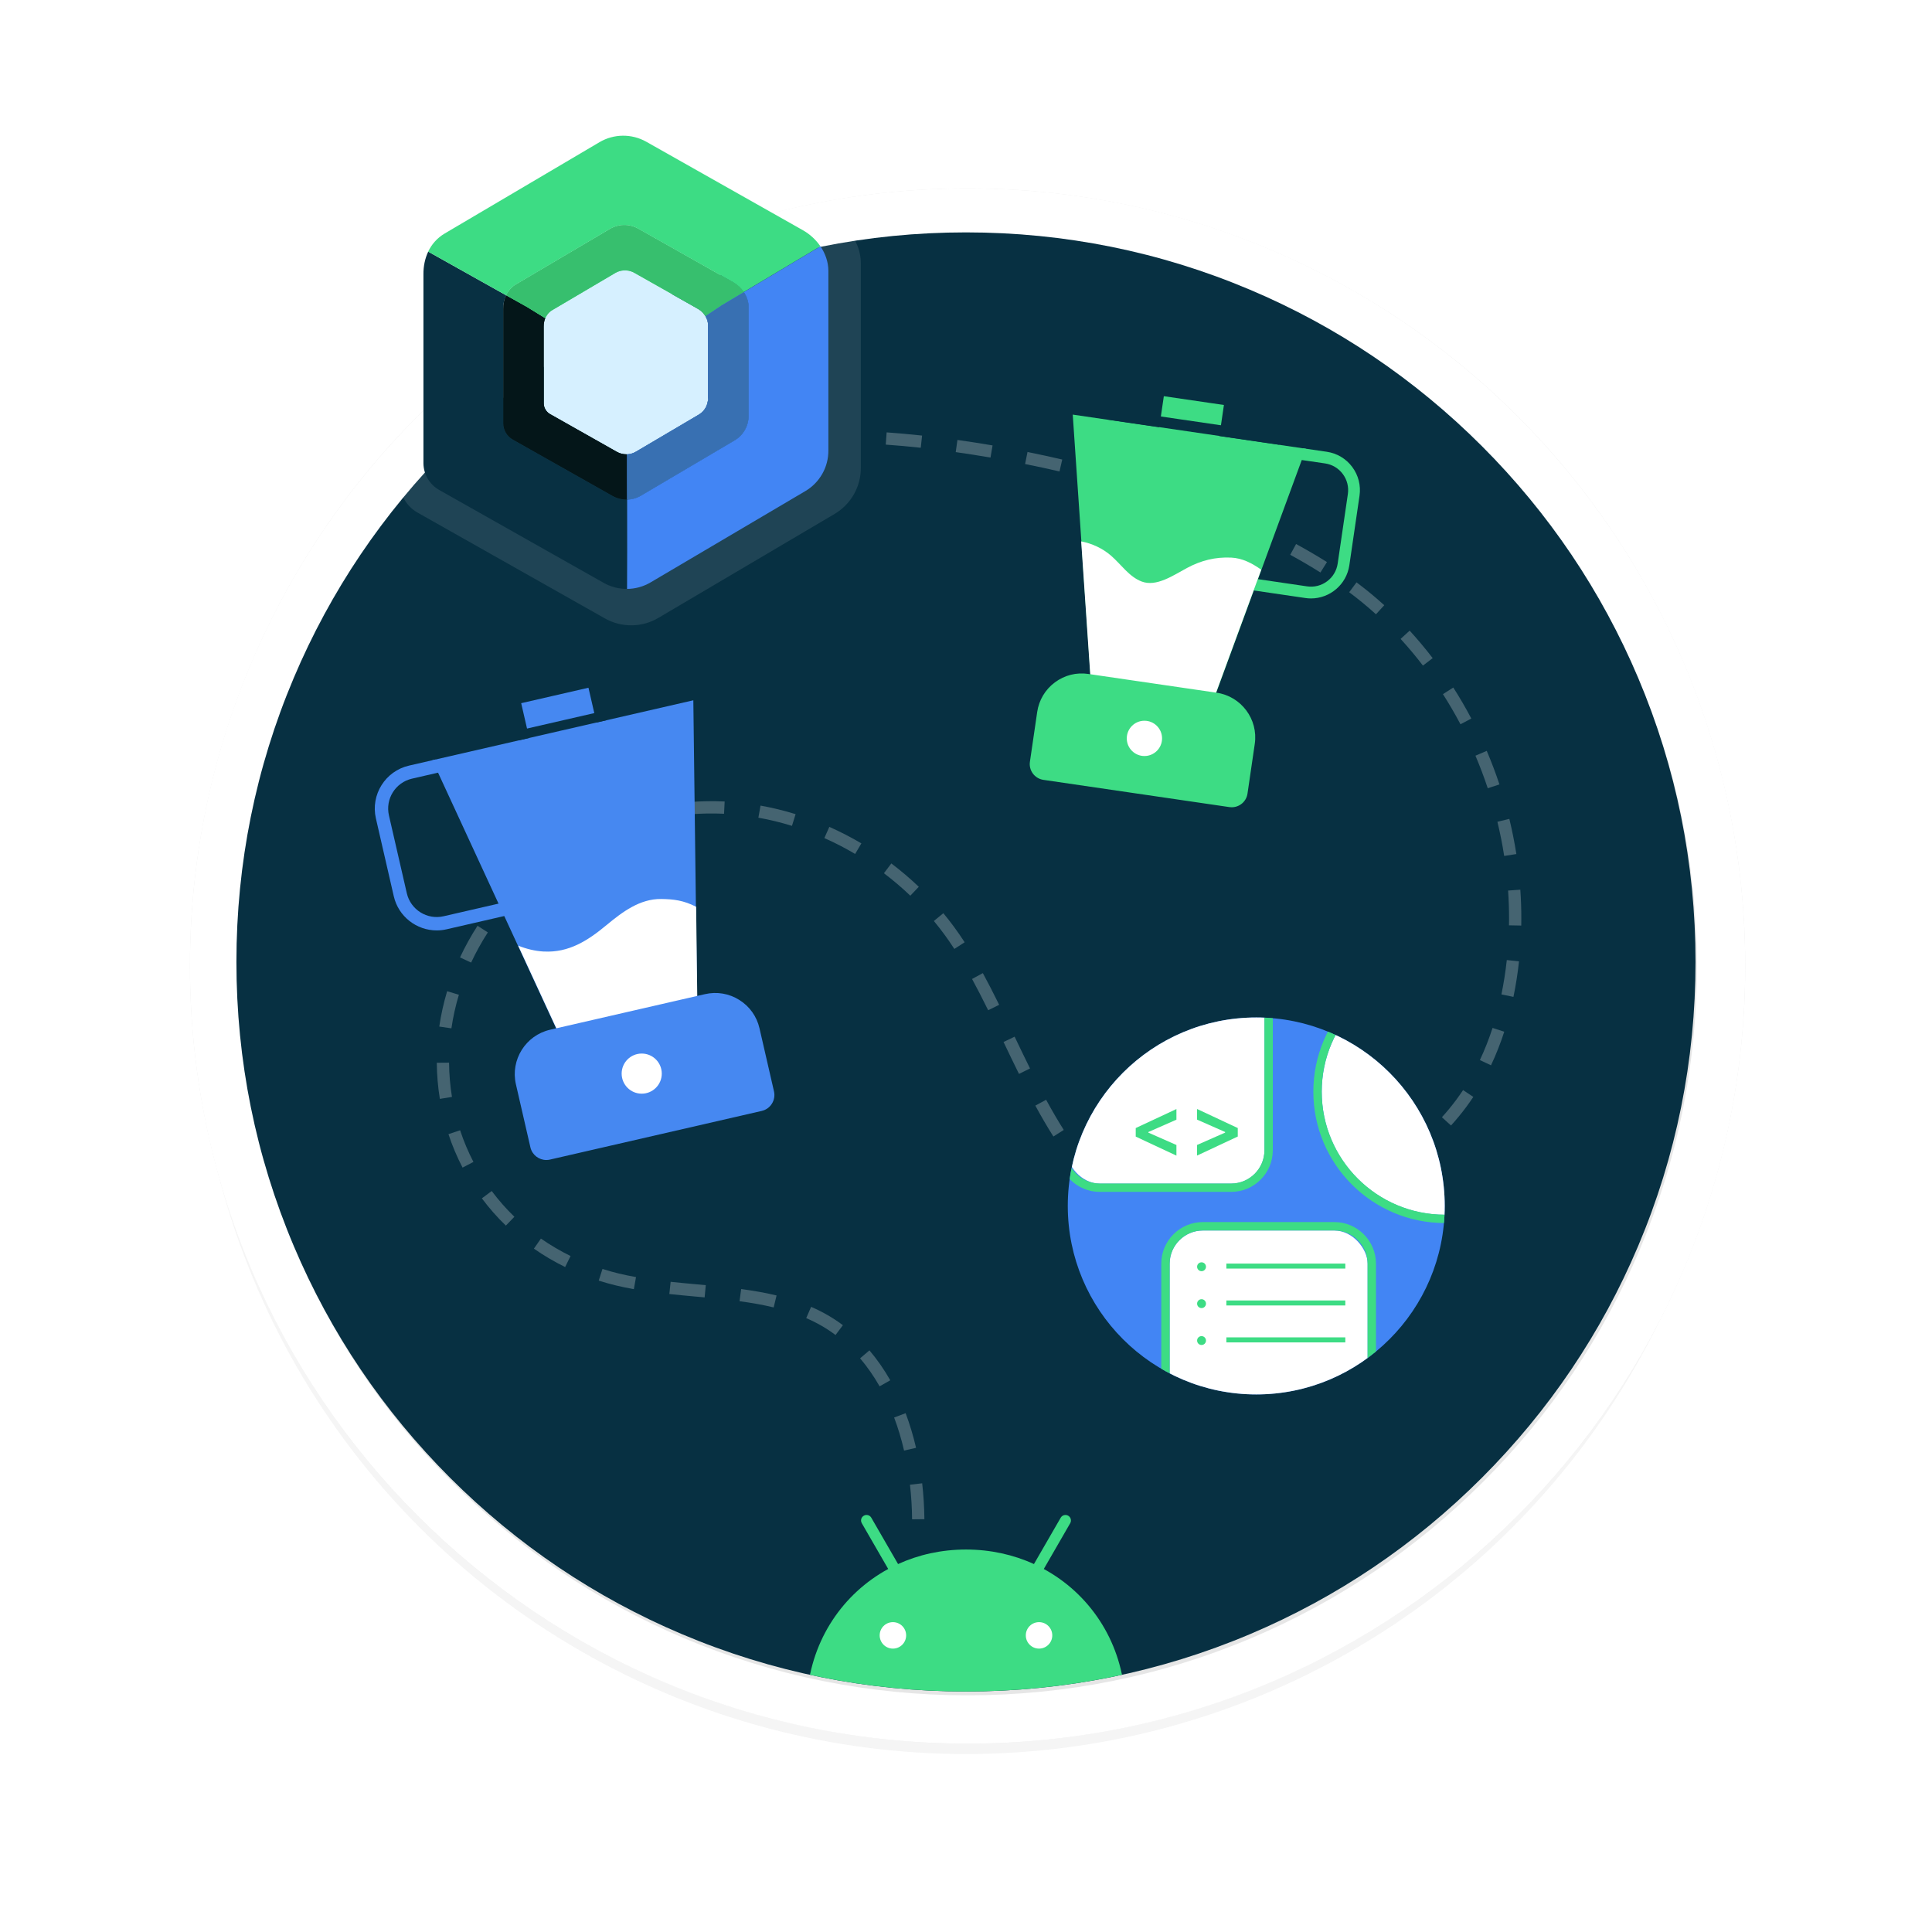 <?xml version="1.0" encoding="UTF-8"?><svg xmlns="http://www.w3.org/2000/svg" xmlns:xlink="http://www.w3.org/1999/xlink" viewBox="0 0 600 600"><defs><style>.cls-1{fill:none;}.cls-2{clip-path:url(#clippath);}.cls-3{filter:url(#AI_Shadow_3);opacity:.2;}.cls-4{opacity:.1;}.cls-5{fill:#041619;}.cls-6{fill:#e6e6e6;}.cls-7{fill:#fff;}.cls-8{fill:#d6f0ff;}.cls-9{fill:#cbcbcb;}.cls-10{fill:#083042;}.cls-11{fill:#4285f4;}.cls-12{fill:#3ddc84;}.cls-13{fill:#3ddb85;}.cls-14{fill:#073042;}.cls-15{fill:#4688f1;}.cls-16{fill:#37bf6e;}.cls-17{fill:#3870b2;}.cls-18{clip-path:url(#clippath-1);}.cls-19{opacity:.25;}</style><filter id="AI_Shadow_3" x="-15%" y="-15%" width="140%" height="130%"><feGaussianBlur in="SourceAlpha" result="blur" stdDeviation="10"/><feOffset dx="0" dy="5" in="blur" result="offsetBlurredAlpha"/><feMerge><feMergeNode in="offsetBlurredAlpha"/><feMergeNode in="SourceGraphic"/></feMerge></filter><clipPath id="clippath"><path class="cls-1" d="m388.18,89.97c-27.92-11.81-57.59-17.8-88.19-17.8s-60.26,5.99-88.19,17.8c-26.98,11.41-51.21,27.75-72.02,48.56-20.81,20.81-37.15,45.04-48.56,72.02-11.81,27.92-17.8,57.59-17.8,88.19s5.99,60.26,17.8,88.19c11.41,26.98,27.75,51.21,48.56,72.02,20.81,20.81,45.04,37.15,72.02,48.56,27.92,11.81,57.59,17.8,88.19,17.8s60.26-5.99,88.19-17.8c26.98-11.41,51.21-27.75,72.02-48.56,20.81-20.81,37.15-45.04,48.56-72.02,11.81-27.92,17.8-57.59,17.8-88.19s-5.99-60.26-17.8-88.19c-11.41-26.98-27.75-51.21-48.56-72.02-20.81-20.81-45.04-37.15-72.02-48.56Z"/></clipPath><clipPath id="clippath-1"><path class="cls-1" d="m448.67,374.52c0,32.33-26.21,58.53-58.53,58.53s-58.53-26.21-58.53-58.53,26.21-58.53,58.53-58.53,58.53,26.21,58.53,58.53"/></clipPath></defs><g id="Layer_1"><g><g id="svg_shadow" class="cls-3"><circle class="cls-9" cx="299.99" cy="300" r="239.73"/></g><g id="base"><g><circle class="cls-6" cx="300.49" cy="300" r="241.5"/><path class="cls-7" d="m300.49,73.5c30.58,0,60.25,5.99,88.16,17.79,26.97,11.41,51.19,27.74,72,48.55s37.14,45.03,48.55,72c11.81,27.91,17.79,57.58,17.79,88.16s-5.99,60.24-17.79,88.16c-11.41,26.97-27.74,51.19-48.55,72s-45.03,37.14-72,48.55c-27.91,11.81-57.58,17.79-88.16,17.79s-60.24-5.99-88.16-17.79c-26.97-11.41-51.19-27.74-72-48.55-20.81-20.81-37.14-45.03-48.55-72-11.81-27.91-17.79-57.58-17.79-88.16s5.99-60.24,17.79-88.16c11.41-26.97,27.74-51.19,48.55-72,20.81-20.81,45.03-37.14,72-48.55,27.91-11.81,57.58-17.79,88.16-17.79m0-15c-133.38,0-241.5,108.12-241.5,241.5s108.12,241.5,241.5,241.5,241.5-108.12,241.5-241.5S433.87,58.5,300.49,58.5h0Z"/></g></g></g></g><g id="Layer_7"><g class="cls-2"><path class="cls-14" d="m388.18,89.97c-27.92-11.81-57.59-17.8-88.19-17.8s-60.26,5.99-88.19,17.8c-26.98,11.41-51.21,27.75-72.02,48.56-20.81,20.81-37.15,45.04-48.56,72.02-11.81,27.92-17.8,57.59-17.8,88.19s5.99,60.26,17.8,88.19c11.41,26.98,27.75,51.21,48.56,72.02,20.81,20.81,45.04,37.15,72.02,48.56,27.92,11.81,57.59,17.8,88.19,17.8s60.26-5.99,88.19-17.8c26.98-11.41,51.21-27.75,72.02-48.56,20.81-20.81,37.15-45.04,48.56-72.02,11.81-27.92,17.8-57.59,17.8-88.19s-5.99-60.26-17.8-88.19c-11.41-26.98-27.75-51.21-48.56-72.02-20.81-20.81-45.04-37.15-72.02-48.56Z"/><g class="cls-19"><path class="cls-7" d="m283.26,471.85c-.03-3.61-.26-7.22-.66-10.76l3.79-.44c.42,3.66.65,7.42.69,11.15l-3.81.04Zm-2.49-21.36c-.83-3.58-1.87-7.03-3.09-10.27l3.57-1.34c1.28,3.4,2.37,7.01,3.24,10.75l-3.71.86Zm-7.6-19.95c-1.8-3.16-3.84-6.09-6.06-8.7l2.9-2.47c2.38,2.8,4.56,5.92,6.47,9.29l-3.32,1.88Zm-13.7-15.95c-2.74-2.06-5.71-3.78-9.09-5.24l1.52-3.5c3.66,1.59,6.88,3.45,9.87,5.7l-2.29,3.05Zm-19.2-8.56c-3.14-.76-6.61-1.39-10.6-1.93l.51-3.78c4.12.56,7.72,1.21,10.99,2l-.9,3.71Zm-21.44-3.12l-2.88-.26c-2.7-.25-5.4-.49-8.08-.78l.4-3.79c2.66.28,5.34.53,8.02.77l2.89.27-.35,3.8Zm-21.98-2.55c-3.95-.7-7.43-1.54-10.63-2.57l-.28-.09,1.17-3.63.27.09c3.04.98,6.36,1.78,10.14,2.45l-.67,3.76Zm-21.34-6.87c-3.4-1.67-6.66-3.59-9.7-5.71l2.18-3.13c2.88,2.01,5.98,3.83,9.2,5.42l-1.68,3.42Zm204.05-8c-2.82,0-5.6-.18-8.25-.53l.5-3.78c3.03.4,6.22.56,9.52.48.36,0,.72-.02,1.07-.04l.19,3.81c-.39.02-.77.04-1.16.04-.63.02-1.26.03-1.88.03Zm14.25-1.81l-.94-3.7c3.25-.82,6.57-1.94,10.15-3.4l1.44,3.53c-3.75,1.53-7.24,2.7-10.66,3.57Zm-33.52-1.37c-3.54-1.26-6.98-2.94-10.21-4.97l2.03-3.23c2.99,1.88,6.18,3.43,9.46,4.6l-1.28,3.59Zm-203.19-1.69c-2.71-2.61-5.21-5.46-7.45-8.46l3.06-2.28c2.12,2.84,4.49,5.53,7.04,8l-2.65,2.74Zm257.47-5.21l-1.74-3.39c.83-.42,1.65-.85,2.46-1.29,2.53-1.34,4.84-2.63,7.07-3.94l1.93,3.29c-2.28,1.33-4.63,2.65-7.21,4.02-.83.44-1.67.88-2.51,1.31Zm-73.42-5.01c-2.59-2.43-5.14-5.23-7.57-8.31l2.99-2.37c2.32,2.94,4.74,5.6,7.19,7.9l-2.61,2.78Zm92.53-6.28l-2.17-3.14c3.08-2.13,5.96-4.34,8.56-6.56l2.47,2.9c-2.7,2.31-5.69,4.59-8.87,6.79Zm-290.03-1.51c-1.72-3.32-3.2-6.81-4.38-10.39l3.62-1.2c1.12,3.38,2.51,6.69,4.14,9.83l-3.38,1.76Zm183.49-9.66c-1.85-2.91-3.68-6.05-5.61-9.59l3.35-1.82c1.89,3.47,3.68,6.53,5.48,9.37l-3.22,2.04Zm123.48-3.42l-2.82-2.56c1.6-1.77,3.1-3.59,4.47-5.44.71-.96,1.42-1.97,2.1-2.99l3.18,2.11c-.71,1.08-1.46,2.14-2.21,3.15-1.44,1.94-3.02,3.87-4.71,5.73Zm-314.02-8.26c-.6-3.69-.92-7.46-.95-11.22l3.81-.03c.03,3.57.33,7.14.9,10.64l-3.76.61Zm179.86-7.75c-1.66-3.34-3.26-6.69-4.8-9.92l3.44-1.65c1.54,3.22,3.14,6.55,4.78,9.87l-3.42,1.69Zm146.58-2.68l-3.45-1.63c1.49-3.15,2.81-6.51,3.94-9.98l3.63,1.18c-1.18,3.63-2.56,7.14-4.12,10.43Zm-322.85-11.48l-3.77-.55c.54-3.69,1.36-7.38,2.44-10.98l3.65,1.1c-1.03,3.42-1.81,6.93-2.32,10.43Zm166.69-5.63c-1.87-3.79-3.46-6.87-5-9.7l3.35-1.82c1.56,2.87,3.17,6,5.07,9.84l-3.42,1.69Zm163.13-4.14l-3.73-.77c.71-3.43,1.27-7.02,1.67-10.67l3.79.41c-.41,3.77-.99,7.48-1.73,11.03Zm-323.69-10.65l-3.46-1.61c1.57-3.36,3.4-6.67,5.44-9.83l3.2,2.07c-1.95,3.02-3.7,6.17-5.19,9.37Zm150.06-4.24c-1.08-1.66-2.17-3.24-3.25-4.7-.99-1.35-2.04-2.68-3.11-3.97l2.94-2.43c1.11,1.34,2.2,2.74,3.24,4.14,1.12,1.52,2.26,3.17,3.38,4.89l-3.2,2.07Zm176.06-7.26l-3.81-.07c.01-.74.02-1.48.02-2.21,0-2.85-.1-5.74-.3-8.59l3.8-.27c.21,2.94.31,5.92.31,8.86,0,.76,0,1.52-.02,2.28Zm-314.51-6.44l-2.89-2.49c2.42-2.81,5.08-5.49,7.91-7.98l2.52,2.87c-2.7,2.37-5.24,4.93-7.54,7.6Zm124.77-2.84c-2.58-2.47-5.34-4.81-8.19-6.97l2.3-3.04c2.97,2.25,5.84,4.69,8.53,7.25l-2.63,2.76Zm-108.71-11.28l-2.12-3.17c3.09-2.06,6.36-3.95,9.72-5.61l1.69,3.42c-3.21,1.59-6.34,3.4-9.29,5.37Zm293.15-1.06c-.55-3.54-1.26-7.11-2.11-10.61l3.71-.9c.87,3.61,1.61,7.28,2.18,10.92l-3.77.59Zm-201.57-.62c-3.09-1.83-6.31-3.49-9.56-4.93l1.55-3.48c3.38,1.51,6.73,3.23,9.95,5.13l-1.94,3.28Zm-72.39-7.84l-1.25-3.6c3.52-1.22,7.16-2.24,10.8-3.02l.8,3.73c-3.49.74-6.97,1.72-10.34,2.89Zm52.77-.88c-3.43-1.06-6.94-1.92-10.43-2.54l.67-3.75c3.64.65,7.31,1.55,10.89,2.65l-1.13,3.64Zm-31.81-3.57l-.31-3.8c3.73-.31,7.55-.38,11.22-.2l-.19,3.81c-3.5-.17-7.15-.11-10.72.19Zm247.9-8.1c-1.13-3.41-2.42-6.81-3.83-10.12l3.51-1.5c1.45,3.41,2.78,6.91,3.94,10.41l-3.62,1.2Zm-8.48-19.89c-1.68-3.19-3.52-6.34-5.44-9.35l3.21-2.05c1.99,3.1,3.87,6.34,5.6,9.63l-3.37,1.78Zm-11.65-18.21c-2.19-2.86-4.53-5.65-6.94-8.29l2.81-2.57c2.49,2.72,4.9,5.6,7.15,8.54l-3.03,2.32Zm-14.59-15.93l-.33-.3c-2.45-2.22-5.14-4.43-7.99-6.56l2.28-3.06c2.95,2.2,5.73,4.49,8.26,6.78l.35.32-2.57,2.81Zm-17.26-12.99c-2.95-1.86-6.1-3.71-9.37-5.49l1.82-3.35c3.34,1.82,6.57,3.71,9.59,5.61l-2.03,3.23Zm-19.07-10.42c-3.18-1.51-6.53-3.01-9.95-4.45l1.48-3.51c3.47,1.46,6.87,2.98,10.11,4.52l-1.64,3.44Zm-20.09-8.47c-3.34-1.25-6.8-2.47-10.3-3.63l1.2-3.62c3.54,1.18,7.05,2.42,10.43,3.68l-1.34,3.57Zm-20.72-6.91c-3.44-1.02-6.98-2.01-10.53-2.94l.97-3.69c3.58.94,7.16,1.94,10.64,2.98l-1.08,3.66Zm-21.14-5.57c-3.52-.82-7.12-1.6-10.69-2.31l.75-3.74c3.6.73,7.23,1.51,10.79,2.34l-.86,3.72Zm-21.43-4.32c-3.59-.62-7.23-1.18-10.8-1.69l.53-3.78c3.61.51,7.28,1.08,10.91,1.7l-.64,3.76Zm-21.65-3.04c-3.69-.4-7.34-.73-10.88-.98l.27-3.8c3.58.26,7.28.59,11.01.99l-.41,3.79Z"/></g><g><circle class="cls-7" cx="280.49" cy="506.92" r="8.65"/><circle class="cls-7" cx="322.31" cy="506.92" r="8.65"/><path class="cls-12" d="m324.16,487.26l8.2-14.21c.47-.82.19-1.86-.62-2.33-.82-.47-1.86-.19-2.33.62l-8.31,14.39c-6.35-2.9-13.49-4.51-21.1-4.51s-14.75,1.61-21.1,4.51l-8.31-14.39c-.47-.82-1.52-1.1-2.33-.62-.82.47-1.1,1.51-.62,2.33l8.2,14.21c-14.09,7.66-23.73,21.93-25.14,38.78h98.59c-1.41-16.85-11.05-31.12-25.14-38.78m-46.85,24.73c-2.26,0-4.11-1.84-4.11-4.11s1.84-4.11,4.11-4.11,4.11,1.84,4.11,4.11-1.84,4.11-4.11,4.11m45.38,0c-2.26,0-4.11-1.84-4.11-4.11s1.84-4.11,4.11-4.11,4.11,1.84,4.11,4.11-1.84,4.11-4.11,4.11"/></g><g><g><polygon class="cls-15" points="216.48 310.37 173 319.98 134.26 236.1 215.32 217.48 216.48 310.37"/><path class="cls-15" d="m135.62,288.95c-6.23,0-11.88-4.29-13.33-10.62l-5.55-24.16c-1.69-7.35,2.92-14.71,10.27-16.4l8.27-1.9.93,4.05-8.27,1.9c-5.12,1.18-8.33,6.3-7.15,11.42l5.55,24.16c1.18,5.12,6.3,8.33,11.42,7.15l18.09-4.16.93,4.05-18.09,4.16c-1.03.24-2.05.35-3.07.35Z"/><g><rect class="cls-15" x="163.99" y="216.87" width="19.35" height="10.05" transform="translate(-45.28 44.52) rotate(-12.94)"/><path class="cls-15" d="m164.58,230.2l-2.72-11.82,20.89-4.8,2.72,11.82-20.89,4.8Zm-.22-10.26l1.78,7.77,16.83-3.87-1.78-7.77-16.83,3.87Z"/></g><path class="cls-7" d="m168.9,295.5c7.74.42,13.67-3.4,19.39-8.15,5.01-4.17,10.47-8.25,17.05-8.16,3.86.05,6.97.42,10.85,2.42l.36,28.75-43.48,9.61-12.14-26.29c2.57,1.04,5.29,1.68,7.97,1.83Z"/><g><path class="cls-15" d="m174.6,314.81h49.38c7.22,0,13.08,5.86,13.08,13.08v20.1c0,2.23-1.81,4.04-4.04,4.04h-67.47c-2.23,0-4.04-1.81-4.04-4.04v-20.1c0-7.22,5.86-13.08,13.08-13.08Z" transform="translate(-69.6 53.1) rotate(-12.94)"/><path class="cls-15" d="m169.67,360.25c-2.31,0-4.41-1.59-4.95-3.94l-4.5-19.58c-1.74-7.59,3.02-15.19,10.61-16.94l48.11-11.05c3.68-.84,7.47-.21,10.66,1.8,3.2,2,5.43,5.13,6.27,8.81l4.5,19.58c.3,1.32.07,2.68-.65,3.83-.72,1.15-1.84,1.95-3.17,2.25l-65.75,15.11c-.38.09-.76.13-1.14.13Zm52.45-49.79c-.91,0-1.82.1-2.72.31l-48.11,11.05c-6.48,1.49-10.54,7.97-9.05,14.44l4.5,19.58c.37,1.61,1.98,2.62,3.59,2.25l65.75-15.11c1.61-.37,2.62-1.98,2.25-3.59l-4.5-19.58c-.72-3.14-2.62-5.81-5.35-7.51-1.94-1.22-4.14-1.84-6.37-1.84Z"/></g><circle class="cls-7" cx="199.29" cy="333.42" r="6.23"/></g><rect class="cls-14" x="160.6" y="223.79" width="27.87" height="3" transform="translate(-46 44.78) rotate(-12.93)"/></g><g><g><polygon class="cls-12" points="338.7 210.32 377.51 215.67 405.56 139.36 333.15 128.76 338.7 210.32"/><path class="cls-12" d="m407.14,185.85c-.58,0-1.16-.04-1.75-.13l-16.16-2.37.53-3.62,16.16,2.37c2.21.32,4.42-.23,6.22-1.57,1.8-1.34,2.96-3.29,3.29-5.51l3.16-21.59c.32-2.22-.23-4.42-1.57-6.22-1.34-1.8-3.29-2.96-5.51-3.29l-7.39-1.08.53-3.62,7.39,1.08c3.18.47,5.99,2.14,7.91,4.72,1.92,2.58,2.72,5.75,2.26,8.94l-3.16,21.59c-.88,5.98-6.03,10.3-11.91,10.3Z"/><g><rect class="cls-12" x="361.48" y="125.27" width="17.03" height="8.84" transform="translate(717.31 311.6) rotate(-171.67)"/><path class="cls-12" d="m378.55,136.33l-18.66-2.73,1.55-10.56,18.66,2.73-1.55,10.56Zm-16.58-4.28l15.04,2.2,1.02-6.94-15.04-2.2-1.02,6.94Z"/></g><path class="cls-7" d="m382.36,173.17c-4.92-.23-9.33.87-13.67,3.19-4.34,2.32-9.55,5.99-14.15,4.23-3.92-1.5-6.36-5.31-9.53-8.05-2.62-2.26-5.85-3.75-9.24-4.41l2.87,42.18,38.81,5.35,14.24-38.73c-2.86-2.03-5.87-3.6-9.32-3.76Z"/><g><path class="cls-12" d="m326.21,212.94h58.4c2.23,0,4.04,1.81,4.04,4.04v15.63c0,7.22-5.86,13.08-13.08,13.08h-40.31c-7.22,0-13.08-5.86-13.08-13.08v-15.63c0-2.23,1.81-4.04,4.04-4.04Z" transform="translate(673.87 507.68) rotate(-171.67)"/><path class="cls-12" d="m382.52,250.7c-.24,0-.48-.02-.72-.05l-57.77-8.46c-2.7-.4-4.58-2.92-4.18-5.62l2.26-15.45c.54-3.7,2.49-6.97,5.49-9.2,3-2.24,6.69-3.17,10.39-2.62l39.86,5.83c7.64,1.12,12.95,8.25,11.83,15.89l-2.26,15.45c-.36,2.46-2.48,4.23-4.9,4.23Zm-46.59-39.73c-2.6,0-5.12.83-7.25,2.41-2.61,1.94-4.3,4.78-4.78,8l-2.26,15.45c-.25,1.7.93,3.29,2.64,3.54l57.77,8.46c.82.12,1.65-.09,2.32-.58.67-.5,1.1-1.23,1.23-2.05l2.26-15.45c.97-6.64-3.64-12.84-10.28-13.81l-39.86-5.83c-.6-.09-1.2-.13-1.79-.13Z"/></g><circle class="cls-7" cx="355.41" cy="229.31" r="5.48"/></g><rect class="cls-14" x="369.08" y="105.47" width="3.35" height="54.1" transform="translate(185.93 480.18) rotate(-81.67)"/></g></g><g><g class="cls-4"><path class="cls-7" d="m264.55,73.02c-1.58-2.33-3.74-4.3-6.21-5.7l-55.37-31.27c-5.15-2.91-11.47-2.85-16.56.16l-54.77,32.31c-2.63,1.56-4.57,3.78-5.82,6.39-1.16,2.42-1.73,5.18-1.7,8.03v66.82c.04,3.92,2.16,7.52,5.57,9.44l58.18,32.86c2.57,1.45,5.43,2.16,8.28,2.14,2.87-.02,5.73-.78,8.28-2.29l54.77-32.31c5.09-3.01,8.2-8.5,8.14-14.42v-63.59c-.03-3.08-1.08-6.03-2.8-8.56Z"/></g><g><path class="cls-10" d="m169.39,127.2c-.26-.44-.43-.92-.5-1.43.07.51.25,1,.5,1.43Z"/><path class="cls-10" d="m169.34,98.83h0c-.24.58-.4,1.2-.47,1.85.06-.65.22-1.27.47-1.85Z"/><path class="cls-10" d="m170.01,128c.24.24.52.45.82.62l20.74,11.72-20.74-11.72c-.3-.17-.58-.38-.82-.62Z"/><path class="cls-10" d="m194.76,155.15c-.06,0-.11,0-.17,0-1.52.01-3.04-.37-4.4-1.14l-30.95-17.48c-1.82-1.02-2.94-2.94-2.96-5.02v-35.54c-.02-1.52.28-2.98.9-4.27l-24.19-13.55c-1.02,2.13-1.51,4.55-1.49,7.05v58.67c.03,3.44,1.9,6.6,4.89,8.29l51.08,28.85c2.25,1.27,4.76,1.9,7.27,1.88v-.04c.06-3.66.04-18.42.02-27.7Z"/><path class="cls-13" d="m219.09,98.18h0c-.06-.1-.12-.19-.18-.28-.14-.21-.29-.41-.46-.6.17.19.32.39.46.6.06.09.12.19.18.28Z"/><path class="cls-13" d="m169.63,98.22c.13-.22.27-.44.43-.64-.16.2-.3.42-.43.64Z"/><path class="cls-13" d="m193.57,83.97c.14-.01.28-.02.42-.02-.14,0-.28,0-.42.02Z"/><path class="cls-12" d="m157.19,91.7c.66-1.39,1.69-2.57,3.09-3.4l29.13-17.19c2.71-1.6,6.07-1.63,8.81-.08l29.45,16.63c1.31.74,2.46,1.79,3.3,3.03,0,0,0,.01,0,.01l23.8-14.22c-1.39-2.05-3.29-3.78-5.45-5l-48.61-27.46c-4.53-2.55-10.07-2.5-14.54.14l-48.09,28.37c-2.31,1.37-4.01,3.32-5.11,5.61l24.19,13.55s0,0,0,0Z"/><path class="cls-13" d="m192.36,84.2c.06-.02.12-.04.19-.05-.06.02-.13.03-.19.05Z"/><path class="cls-13" d="m169.45,98.57c.06-.12.11-.23.18-.34-.06.11-.12.23-.18.34-.04.08-.07.18-.11.26h0c.04-.09.07-.18.11-.26Z"/><path class="cls-11" d="m254.79,76.5l-23.8,14.22c.91,1.34,1.47,2.91,1.48,4.54v33.82c.03,3.15-1.62,6.07-4.33,7.67l-29.13,17.19c-1.31.77-2.77,1.17-4.24,1.21.02,9.29.04,24.04-.02,27.7v.04c2.52-.02,5.03-.69,7.27-2.01l48.09-28.37c4.47-2.64,7.2-7.46,7.15-12.66v-55.83c-.03-2.7-.95-5.29-2.46-7.52Z"/><path class="cls-11" d="m219.64,125.45c-.02.06-.04.12-.06.18.02-.06.04-.12.06-.18Z"/><path class="cls-11" d="m219.32,98.6c-.07-.14-.15-.28-.23-.42h0c.08.14.16.28.23.42Z"/><path class="cls-11" d="m197.48,140.28l19.53-11.52c.11-.07.22-.14.33-.21-.11.07-.22.14-.33.21l-19.53,11.52Z"/><path class="cls-11" d="m219.37,126.13c-.07.15-.14.3-.22.45.08-.15.16-.29.22-.45Z"/><path class="cls-11" d="m217.95,128.07c.29-.26.55-.54.78-.85-.23.31-.49.59-.78.85Z"/><path class="cls-11" d="m219.15,126.58c-.13.22-.26.44-.42.64.15-.2.29-.42.42-.64Z"/><path class="cls-8" d="m169.34,98.83c-.24.58-.4,1.2-.47,1.85-.02.25-.03.5-.03.76v23.82c0,.17.02.35.04.52.07.51.25,1,.5,1.43.17.29.38.56.62.8.24.24.52.45.82.62l20.74,11.72c.92.52,1.93.77,2.95.76.07,0,.15,0,.22,0,.95-.04,1.89-.31,2.73-.81l19.53-11.52c.11-.07.22-.14.33-.21.22-.15.42-.31.61-.48.29-.26.55-.54.78-.85.15-.2.29-.42.42-.64.08-.15.16-.29.22-.45.08-.17.14-.33.2-.51.02-.06.04-.12.06-.18.18-.58.28-1.2.27-1.83v-22.67c0-.41-.06-.82-.16-1.21-.07-.26-.15-.52-.26-.77-.05-.13-.11-.25-.17-.37-.07-.14-.15-.28-.23-.42-.06-.1-.12-.19-.18-.28-.14-.21-.29-.41-.46-.6-.5-.57-1.09-1.06-1.75-1.43l-19.74-11.15c-.34-.19-.7-.35-1.07-.47-.49-.16-1-.25-1.51-.28-.13,0-.25,0-.38,0-.14,0-.28,0-.42.02-.34.03-.69.09-1.02.17-.06.02-.13.03-.19.05-.45.14-.9.32-1.32.57l-19.53,11.52c-.59.35-1.08.79-1.47,1.29-.16.2-.3.42-.43.64-.06.11-.12.23-.18.34-.04.08-.07.18-.11.26Z"/><path class="cls-10" d="m194.75,141.09c-.07,0-.15,0-.22,0-1.02,0-2.04-.25-2.95-.76l-20.74-11.72c-.3-.17-.58-.38-.82-.62-.24-.24-.45-.51-.62-.8-.26-.44-.43-.92-.5-1.43-.02-.17-.04-.34-.04-.52v-23.82c0-.25,0-.51.03-.76.06-.65.22-1.27.47-1.85l-5.6-3.45-6.56-3.67c-.62,1.29-.92,2.75-.9,4.27v35.54c.02,2.08,1.15,4,2.97,5.02l30.95,17.48c1.37.77,2.89,1.15,4.4,1.14.06,0,.11,0,.17,0,0-4.53-.02-7.76-.02-7.76v-6.3Z"/><path class="cls-5" d="m194.75,141.09c-.07,0-.15,0-.22,0-1.02,0-2.04-.25-2.95-.76l-20.74-11.72c-.3-.17-.58-.38-.82-.62-.24-.24-.45-.51-.62-.8-.26-.44-.43-.92-.5-1.43-.02-.17-.04-.34-.04-.52v-23.82c0-.25,0-.51.03-.76.06-.65.22-1.27.47-1.85l-5.6-3.45-6.56-3.67c-.62,1.29-.92,2.75-.9,4.27v35.54c.02,2.08,1.15,4,2.97,5.02l30.95,17.48c1.37.77,2.89,1.15,4.4,1.14.06,0,.11,0,.17,0,0-4.53-.02-7.76-.02-7.76v-6.3Z"/><path class="cls-13" d="m227.67,87.67l-29.45-16.63c-2.74-1.55-6.1-1.52-8.81.08l-29.13,17.19c-1.4.83-2.43,2.01-3.09,3.4,0,0,0,0,0,0l6.56,3.67,5.6,3.45c.04-.09.07-.18.11-.26.06-.12.11-.23.18-.34.13-.22.27-.44.43-.64.39-.51.88-.95,1.47-1.29l19.53-11.52c.42-.25.86-.44,1.32-.57.06-.02.12-.04.19-.05.34-.09.68-.15,1.02-.17.14-.01.28-.02.42-.02.13,0,.25,0,.38,0,.51.03,1.02.12,1.51.28.37.12.73.28,1.07.47l19.74,11.15c.66.37,1.26.86,1.75,1.43.17.19.32.39.46.6.06.09.12.19.18.28l5.04-3.37,6.86-4.1s0-.01,0-.01c-.84-1.24-1.99-2.29-3.3-3.03Z"/><path class="cls-16" d="m227.67,87.67l-29.45-16.63c-2.74-1.55-6.1-1.52-8.81.08l-29.13,17.19c-1.4.83-2.43,2.01-3.09,3.4,0,0,0,0,0,0l6.56,3.67,5.6,3.45c.04-.09.07-.18.11-.26.06-.12.11-.23.18-.34.13-.22.27-.44.43-.64.39-.51.88-.95,1.47-1.29l19.53-11.52c.42-.25.86-.44,1.32-.57.06-.02.12-.04.19-.05.34-.09.68-.15,1.02-.17.14-.01.28-.02.42-.02.13,0,.25,0,.38,0,.51.03,1.02.12,1.51.28.37.12.73.28,1.07.47l19.74,11.15c.66.37,1.26.86,1.75,1.43.17.19.32.39.46.6.06.09.12.19.18.28l5.04-3.37,6.86-4.1s0-.01,0-.01c-.84-1.24-1.99-2.29-3.3-3.03Z"/><path class="cls-11" d="m219.09,98.18c.08.14.16.28.23.42.06.12.12.24.17.37.1.25.19.51.26.77.1.39.16.8.16,1.21v22.67c0,.63-.09,1.24-.27,1.83-.02.06-.04.12-.06.18-.06.17-.13.34-.2.51-.07.15-.14.3-.22.45-.13.22-.26.44-.42.64-.23.31-.49.59-.78.85-.19.17-.4.33-.61.48-.11.07-.22.14-.33.21l-19.53,11.52c-.85.5-1.79.77-2.73.81v6.3s0,3.23.02,7.76c1.47-.04,2.93-.44,4.24-1.21l29.13-17.19c2.71-1.6,4.36-4.52,4.33-7.67v-33.82c-.02-1.63-.57-3.2-1.48-4.54l-6.86,4.1-5.04,3.37Z"/><path class="cls-17" d="m219.09,98.18c.08.14.16.28.23.42.06.12.12.24.17.37.1.25.19.51.26.77.1.39.16.8.16,1.21v22.67c0,.63-.09,1.24-.27,1.83-.02.06-.04.12-.06.18-.06.17-.13.34-.2.51-.07.15-.14.3-.22.45-.13.22-.26.44-.42.64-.23.31-.49.59-.78.85-.19.17-.4.33-.61.48-.11.07-.22.14-.33.21l-19.53,11.52c-.85.5-1.79.77-2.73.81v6.3s0,3.23.02,7.76c1.47-.04,2.93-.44,4.24-1.21l29.13-17.19c2.71-1.6,4.36-4.52,4.33-7.67v-33.82c-.02-1.63-.57-3.2-1.48-4.54l-6.86,4.1-5.04,3.37Z"/><path class="cls-8" d="m192.36,84.2c-.45.14-.9.32-1.32.57l-19.53,11.52,19.53-11.52c.42-.25.86-.44,1.32-.57Z"/><g class="cls-4"><path d="m192.36,84.2c-.45.14-.9.32-1.32.57l-19.53,11.52,19.53-11.52c.42-.25.86-.44,1.32-.57Z"/></g><path class="cls-8" d="m218.45,97.3c-.5-.57-1.09-1.06-1.75-1.43l-19.74-11.15,19.74,11.15c.66.37,1.26.86,1.75,1.43Z"/><g class="cls-4"><path d="m218.45,97.3c-.5-.57-1.09-1.06-1.75-1.43l-19.74-11.15,19.74,11.15c.66.37,1.26.86,1.75,1.43Z"/></g><path class="cls-8" d="m193.99,83.95c.13,0,.25,0,.38,0-.13,0-.25,0-.38,0Z"/><g class="cls-4"><path d="m193.99,83.95c.13,0,.25,0,.38,0-.13,0-.25,0-.38,0Z"/></g><path class="cls-8" d="m192.55,84.14c.34-.09.68-.15,1.02-.17-.34.03-.69.09-1.02.17Z"/><g class="cls-4"><path d="m192.55,84.14c.34-.09.68-.15,1.02-.17-.34.03-.69.09-1.02.17Z"/></g><path class="cls-8" d="m194.38,83.96c.51.03,1.02.12,1.51.28-.49-.16-1-.25-1.51-.28Z"/><g class="cls-4"><path d="m194.38,83.96c.51.03,1.02.12,1.51.28-.49-.16-1-.25-1.51-.28Z"/></g><path class="cls-8" d="m219.57,125.63c-.06.17-.13.34-.2.51.08-.17.14-.33.2-.51Z"/><g class="cls-4"><path d="m219.57,125.63c-.06.17-.13.34-.2.51.08-.17.14-.33.2-.51Z"/></g><path class="cls-8" d="m219.49,98.97c.1.25.19.51.26.77-.07-.26-.15-.52-.26-.77Z"/><g class="cls-4"><path d="m219.49,98.97c.1.25.19.51.26.77-.07-.26-.15-.52-.26-.77Z"/></g><path class="cls-8" d="m219.64,125.45c.18-.58.28-1.2.27-1.83v-22.67s0,22.67,0,22.67c0,.63-.09,1.24-.27,1.83Z"/><g class="cls-4"><path d="m219.64,125.45c.18-.58.28-1.2.27-1.83v-22.67s0,22.67,0,22.67c0,.63-.09,1.24-.27,1.83Z"/></g></g></g><g class="cls-18"><path class="cls-11" d="m448.67,374.52c0,32.33-26.21,58.53-58.53,58.53s-58.53-26.21-58.53-58.53,26.21-58.53,58.53-58.53,58.53,26.21,58.53,58.53"/><rect class="cls-7" x="363.25" y="382.15" width="61.48" height="61.48" rx="10.33" ry="10.33"/><circle class="cls-7" cx="448.68" cy="339.06" r="38.2"/><rect class="cls-7" x="331.21" y="306.1" width="61.48" height="61.48" rx="10.33" ry="10.33"/><path class="cls-12" d="m414.39,446.2h-40.82c-7.13,0-12.93-5.8-12.93-12.93v-40.82c0-7.13,5.8-12.93,12.93-12.93h40.82c7.13,0,12.93,5.8,12.93,12.93v40.82c0,7.13-5.8,12.93-12.93,12.93Zm-40.82-64.08c-5.69,0-10.33,4.63-10.33,10.33v40.82c0,5.69,4.63,10.33,10.33,10.33h40.82c5.69,0,10.33-4.63,10.33-10.33v-40.82c0-5.69-4.63-10.33-10.33-10.33h-40.82Z"/><path class="cls-12" d="m382.35,370.15h-40.82c-7.13,0-12.93-5.8-12.93-12.93v-40.82c0-7.13,5.8-12.93,12.93-12.93h40.82c7.13,0,12.93,5.8,12.93,12.93v40.82c0,7.13-5.8,12.93-12.93,12.93Zm-40.82-64.08c-5.69,0-10.33,4.63-10.33,10.33v40.82c0,5.69,4.63,10.33,10.33,10.33h40.82c5.69,0,10.33-4.63,10.33-10.33v-40.82c0-5.69-4.63-10.33-10.33-10.33h-40.82Z"/><path class="cls-12" d="m448.67,379.83c-22.5,0-40.8-18.3-40.8-40.8s18.3-40.8,40.8-40.8,40.8,18.3,40.8,40.8-18.3,40.8-40.8,40.8Zm0-79.01c-21.06,0-38.2,17.14-38.2,38.2s17.14,38.2,38.2,38.2,38.2-17.14,38.2-38.2-17.14-38.2-38.2-38.2Z"/><rect class="cls-12" x="380.86" y="392.41" width="36.94" height="1.56"/><rect class="cls-12" x="380.86" y="403.87" width="36.94" height="1.56"/><rect class="cls-12" x="380.86" y="415.33" width="36.94" height="1.56"/><g><circle class="cls-12" cx="373.15" cy="393.4" r="1.9"/><path class="cls-7" d="m373.15,395.82c-1.33,0-2.42-1.09-2.42-2.42s1.08-2.42,2.42-2.42,2.42,1.08,2.42,2.42-1.09,2.42-2.42,2.42Zm0-3.8c-.76,0-1.38.62-1.38,1.38s.62,1.38,1.38,1.38,1.38-.62,1.38-1.38-.62-1.38-1.38-1.38Z"/></g><g><circle class="cls-12" cx="373.15" cy="404.86" r="1.9"/><path class="cls-7" d="m373.15,407.28c-1.33,0-2.42-1.09-2.42-2.42s1.08-2.42,2.42-2.42,2.42,1.09,2.42,2.42-1.09,2.42-2.42,2.42Zm0-3.8c-.76,0-1.38.62-1.38,1.38s.62,1.38,1.38,1.38,1.38-.62,1.38-1.38-.62-1.38-1.38-1.38Z"/></g><g><circle class="cls-12" cx="373.15" cy="416.32" r="1.9"/><path class="cls-7" d="m373.15,418.74c-1.33,0-2.42-1.09-2.42-2.42s1.08-2.42,2.42-2.42,2.42,1.09,2.42,2.42-1.09,2.42-2.42,2.42Zm0-3.8c-.76,0-1.38.62-1.38,1.38s.62,1.38,1.38,1.38,1.38-.62,1.38-1.38-.62-1.38-1.38-1.38Z"/></g><path class="cls-12" d="m352.71,352.97v-2.64l12.64-5.91v3.3l-8.71,3.84v.19l8.71,3.84v3.3l-12.64-5.91Z"/><path class="cls-12" d="m371.76,355.58l8.71-3.84v-.19l-8.71-3.84v-3.3l12.64,5.91v2.64l-12.64,5.91v-3.3Z"/></g></g></svg>